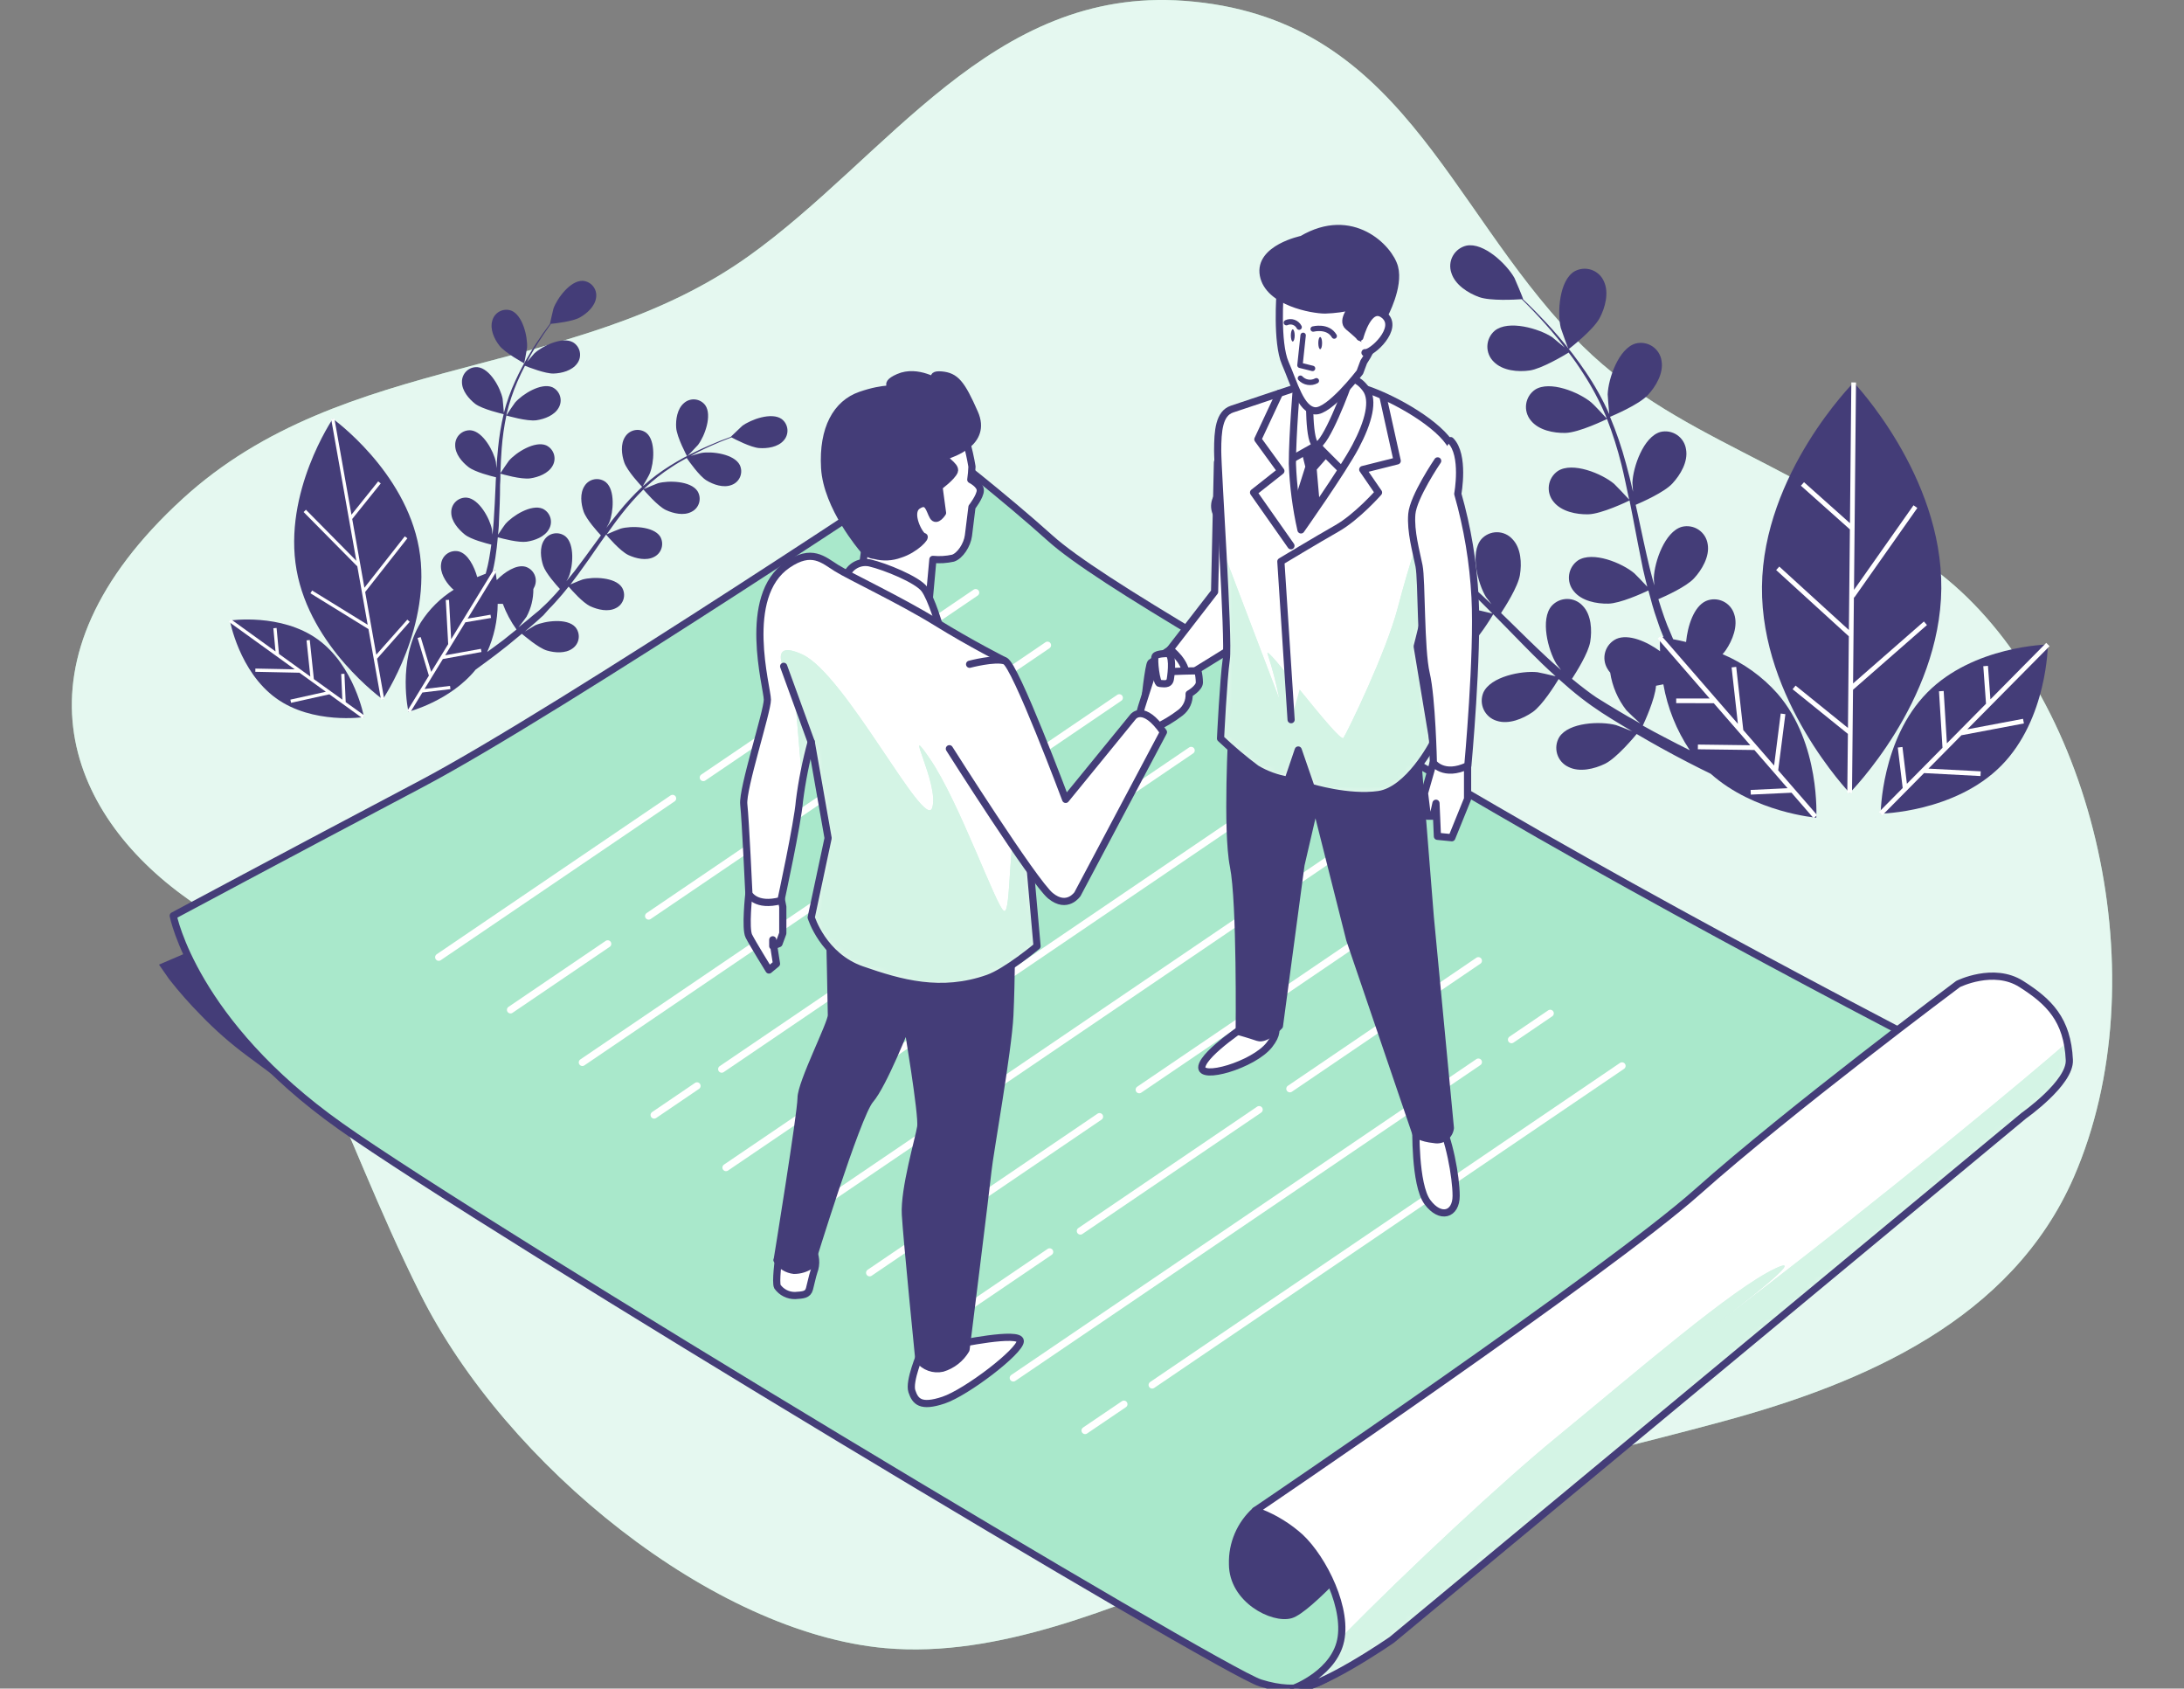 <svg width="304" height="235" viewBox="0 0 304 235" fill="none" xmlns="http://www.w3.org/2000/svg">
<rect x="0" y="0" width="304" height="235" fill="#808080" stroke="none"/>
<g clip-path="url(#clip0_711_2494)">
<path d="M196.643 17.55C189.03 8.358 179.906 1.222 164.83 0.115C137.972 -1.854 123.587 21.861 104.099 35.72C79.792 53.005 47.958 48.781 25.405 69.427C0.77 91.979 9.217 113.118 26.118 125.093C43.018 137.068 46.525 156.102 58.493 180.046C70.462 203.989 99.316 227.255 123.245 229.367C138.998 230.759 155.229 223.622 169.578 217.949C192.68 208.849 216.067 204.239 239.861 197.795C259.477 192.478 280.028 183.643 288.667 163.81C300.628 136.326 291.482 97.567 271.068 80.66C250.653 63.753 233.061 61.634 218.983 46.832C210.158 37.633 204.135 26.593 196.643 17.55Z" fill="#A9E8CB"/>
<path opacity="0.7" d="M196.643 17.55C189.03 8.358 179.906 1.222 164.83 0.115C137.972 -1.854 123.587 21.861 104.099 35.72C79.792 53.005 47.958 48.781 25.405 69.427C0.77 91.979 9.217 113.118 26.118 125.093C43.018 137.068 46.525 156.102 58.493 180.046C70.462 203.989 99.316 227.255 123.245 229.367C138.998 230.759 155.229 223.622 169.578 217.949C192.68 208.849 216.067 204.239 239.861 197.795C259.477 192.478 280.028 183.643 288.667 163.81C300.628 136.326 291.482 97.567 271.068 80.66C250.653 63.753 233.061 61.634 218.983 46.832C210.158 37.633 204.135 26.593 196.643 17.55Z" fill="white"/>
<path d="M43.36 153.583L34.378 146.924C32.087 145.227 29.941 143.341 27.963 141.286C26.401 139.706 24.93 138.038 23.558 136.291L22.132 134.242L35.276 128.604C35.276 128.604 35.854 145.59 43.36 153.583Z" fill="#443D78"/>
<path d="M24.114 127.441C24.114 127.441 26.965 142.243 47.344 156.701C67.724 171.16 169.805 232.45 175.436 234.213C181.067 235.976 183.876 234.213 186.342 232.45C188.808 230.688 282.408 152.812 282.408 152.812C282.408 152.812 240.181 131.316 208.161 112.647C176.142 93.977 152.911 80.938 146.225 74.936C139.539 68.934 131.798 62.961 131.798 62.961C131.798 62.961 77.959 98.894 58.599 109.114C39.24 119.334 24.114 127.441 24.114 127.441Z" fill="#A9E8CB" stroke="#443D78" stroke-linecap="round" stroke-linejoin="round"/>
<path d="M97.897 108.208L135.804 82.473" stroke="white" stroke-linecap="round" stroke-linejoin="round"/>
<path d="M61.066 133.215L93.62 111.112" stroke="white" stroke-linecap="round" stroke-linejoin="round"/>
<path d="M90.284 127.484L145.805 89.795" stroke="white" stroke-linecap="round" stroke-linejoin="round"/>
<path d="M71.06 140.537L84.589 131.352" stroke="white" stroke-linecap="round" stroke-linejoin="round"/>
<path d="M81.061 147.852L155.799 97.11" stroke="white" stroke-linecap="round" stroke-linejoin="round"/>
<path d="M100.456 148.787L165.799 104.432" stroke="white" stroke-linecap="round" stroke-linejoin="round"/>
<path d="M91.054 155.174L97.02 151.121" stroke="white" stroke-linecap="round" stroke-linejoin="round"/>
<path d="M101.055 162.489L175.793 111.747" stroke="white" stroke-linecap="round" stroke-linejoin="round"/>
<path d="M111.049 169.812L185.787 119.07" stroke="white" stroke-linecap="round" stroke-linejoin="round"/>
<path d="M158.571 151.649L195.787 126.385" stroke="white" stroke-linecap="round" stroke-linejoin="round"/>
<path d="M121.049 177.127L153.047 155.403" stroke="white" stroke-linecap="round" stroke-linejoin="round"/>
<path d="M179.542 151.52L205.781 133.7" stroke="white" stroke-linecap="round" stroke-linejoin="round"/>
<path d="M150.381 171.317L175.265 154.425" stroke="white" stroke-linecap="round" stroke-linejoin="round"/>
<path d="M131.042 184.442L146.104 174.222" stroke="white" stroke-linecap="round" stroke-linejoin="round"/>
<path d="M210.393 144.683L215.781 141.022" stroke="white" stroke-linecap="round" stroke-linejoin="round"/>
<path d="M141.043 191.764L205.781 147.809" stroke="white" stroke-linecap="round" stroke-linejoin="round"/>
<path d="M160.375 192.742L225.775 148.337" stroke="white" stroke-linecap="round" stroke-linejoin="round"/>
<path d="M151.037 199.079L156.44 195.418" stroke="white" stroke-linecap="round" stroke-linejoin="round"/>
<path d="M174.731 210.241C173.696 211.175 172.876 212.323 172.329 213.606C171.781 214.889 171.518 216.276 171.559 217.67C171.559 222.609 177.19 225.428 179.656 224.721C182.123 224.015 189.864 215.208 189.864 215.208C189.864 215.208 187.725 208.514 183.527 208.164C179.328 207.814 174.731 210.241 174.731 210.241Z" fill="#443D78" stroke="#443D78" stroke-linecap="round" stroke-linejoin="round"/>
<path d="M180.041 234.977C180.041 234.977 185.993 232.786 186.692 227.84C187.39 222.894 183.527 215.865 180.362 213.395C178.685 212.017 176.779 210.945 174.731 210.227C174.731 210.227 223.644 177.105 236.311 165.829C248.977 154.553 272.557 136.94 272.557 136.94C272.557 136.94 277.482 134.478 281.353 136.94C285.224 139.402 287.768 141.886 288.039 147.509C288.203 150.699 281.709 155.26 281.709 155.26L193.734 228.211C193.734 228.211 183.249 235.462 180.041 234.977Z" fill="white"/>
<mask id="mask0_711_2494" style="mask-type:luminance" maskUnits="userSpaceOnUse" x="174" y="135" width="115" height="100">
<path d="M180.041 234.977C180.041 234.977 185.993 232.786 186.692 227.84C187.39 222.894 183.527 215.865 180.362 213.395C178.685 212.017 176.779 210.945 174.731 210.227C174.731 210.227 223.644 177.105 236.311 165.829C248.977 154.553 272.557 136.94 272.557 136.94C272.557 136.94 277.482 134.478 281.353 136.94C285.224 139.402 287.768 141.886 288.039 147.509C288.203 150.699 281.709 155.26 281.709 155.26L193.734 228.211C193.734 228.211 183.249 235.462 180.041 234.977Z" fill="white"/>
</mask>
<g mask="url(#mask0_711_2494)">
<path d="M288.039 147.524C288.002 146.698 287.9 145.878 287.732 145.069C284.938 147.495 279.892 151.77 270.682 159.271C251.679 174.772 236.546 186.048 236.546 186.048C236.546 186.048 253.083 173.715 247.102 176.534C241.122 179.353 228.099 190.629 216.508 200.143C209.152 206.166 196.158 218.263 186.713 227.854C186 232.786 180.062 234.991 180.062 234.991C183.27 235.476 193.756 228.225 193.756 228.225L281.731 155.288C281.731 155.288 288.203 150.714 288.039 147.524Z" fill="#A9E8CB"/>
<path opacity="0.5" d="M288.039 147.524C288.002 146.698 287.9 145.878 287.732 145.069C284.938 147.495 279.892 151.77 270.682 159.271C251.679 174.772 236.546 186.048 236.546 186.048C236.546 186.048 253.083 173.715 247.102 176.534C241.122 179.353 228.099 190.629 216.508 200.143C209.152 206.166 196.158 218.263 186.713 227.854C186 232.786 180.062 234.991 180.062 234.991C183.27 235.476 193.756 228.225 193.756 228.225L281.731 155.288C281.731 155.288 288.203 150.714 288.039 147.524Z" fill="white"/>
</g>
<path d="M180.041 234.977C180.041 234.977 185.993 232.786 186.692 227.84C187.39 222.894 183.527 215.865 180.362 213.395C178.685 212.017 176.779 210.945 174.731 210.227C174.731 210.227 223.644 177.105 236.311 165.829C248.977 154.553 272.557 136.94 272.557 136.94C272.557 136.94 277.482 134.478 281.353 136.94C285.224 139.402 287.768 141.886 288.039 147.509C288.203 150.699 281.709 155.26 281.709 155.26L193.734 228.211C193.734 228.211 183.249 235.462 180.041 234.977Z" stroke="#443D78" stroke-linecap="round" stroke-linejoin="round"/>
<path d="M218.341 48.595C218.341 48.595 221.769 45.962 222.667 44.249C223.43 42.821 223.993 40.73 223.252 39.153C223.089 38.777 222.849 38.44 222.548 38.163C222.246 37.887 221.89 37.676 221.502 37.547C221.114 37.417 220.703 37.37 220.296 37.409C219.889 37.449 219.495 37.574 219.139 37.776C217.036 39.046 216.751 43.485 217.25 45.626C217.293 45.804 218.305 48.623 218.341 48.595Z" fill="#443D78"/>
<path d="M186.642 70.512C186.785 70.64 189.18 72.431 189.194 72.389C189.208 72.346 190.619 68.292 190.406 66.379C190.242 64.738 189.572 62.704 188.089 61.805C187.747 61.58 187.362 61.429 186.958 61.363C186.554 61.297 186.14 61.318 185.745 61.423C185.349 61.528 184.98 61.715 184.662 61.973C184.343 62.231 184.083 62.553 183.898 62.918C182.843 65.145 185.045 68.999 186.642 70.512Z" fill="#443D78"/>
<path d="M258.023 53.227C258.023 53.227 245.413 65.887 245.256 81.666C245.1 97.445 257.46 110.349 257.46 110.349C257.46 110.349 270.069 97.681 270.219 81.909C270.369 66.137 258.023 53.227 258.023 53.227Z" fill="#443D78"/>
<path d="M239.768 91.037C239.935 90.862 240.088 90.673 240.224 90.473C241.151 89.117 241.949 87.126 241.393 85.477C241.275 85.085 241.075 84.723 240.807 84.413C240.539 84.104 240.21 83.854 239.839 83.68C239.469 83.507 239.066 83.413 238.657 83.405C238.248 83.398 237.842 83.476 237.466 83.636C235.769 84.407 234.907 87.105 234.693 89.345C234.023 89.181 233.417 89.053 232.896 88.96L232.248 87.433C232.005 86.905 231.849 86.377 231.635 85.841C231.35 85.049 231.093 84.214 230.836 83.386C231.827 82.965 234.707 81.659 235.79 80.496C236.874 79.333 238 77.449 237.701 75.736C237.643 75.331 237.501 74.942 237.284 74.595C237.066 74.248 236.779 73.951 236.439 73.723C236.1 73.495 235.716 73.341 235.313 73.271C234.911 73.201 234.498 73.216 234.101 73.316C231.735 73.987 230.288 78.184 230.209 80.389C230.209 80.46 230.209 80.924 230.273 81.474C230.052 80.66 229.824 79.847 229.618 79.011C229.047 76.642 228.534 74.209 228.014 71.768C227.907 71.261 227.793 70.761 227.679 70.255C228.513 69.898 231.649 68.52 232.782 67.293C233.916 66.066 234.992 64.253 234.686 62.533C234.628 62.131 234.488 61.745 234.273 61.401C234.058 61.057 233.774 60.761 233.438 60.533C233.103 60.306 232.723 60.151 232.324 60.078C231.925 60.006 231.516 60.018 231.122 60.114C228.755 60.784 227.308 64.988 227.222 67.186C227.222 67.264 227.258 67.821 227.308 68.442C227.009 67.122 226.688 65.816 226.331 64.524C225.736 62.305 224.993 60.128 224.107 58.008C224.4 57.887 228.106 56.338 229.368 54.982C230.487 53.776 231.578 51.935 231.278 50.222C231.221 49.817 231.079 49.428 230.861 49.081C230.644 48.735 230.356 48.438 230.017 48.209C229.677 47.981 229.294 47.827 228.891 47.757C228.488 47.687 228.075 47.703 227.679 47.803C225.312 48.474 223.865 52.67 223.78 54.875C223.78 55.025 223.929 57.016 224.008 57.73C224.01 57.704 224.01 57.678 224.008 57.651C223.085 55.594 221.983 53.621 220.715 51.757C219.584 50.086 218.359 48.482 217.044 46.953C215.839 45.526 214.648 44.291 213.586 43.207C213.009 42.621 212.467 42.1 211.961 41.622H212.011C212.054 41.622 210.899 38.861 210.806 38.689C209.73 36.769 206.53 33.694 204.113 34.186C203.715 34.278 203.341 34.454 203.016 34.7C202.69 34.947 202.42 35.26 202.223 35.618C202.026 35.976 201.906 36.372 201.872 36.779C201.838 37.187 201.89 37.597 202.025 37.983C202.538 39.645 204.348 40.787 205.888 41.344C207.428 41.901 210.949 41.701 211.812 41.637C212.332 42.151 212.881 42.7 213.472 43.321C214.513 44.427 215.668 45.683 216.837 47.132C217.15 47.517 217.471 47.946 217.785 48.359C217.108 47.781 216.167 47.003 216.067 46.932C214.228 45.726 209.972 44.477 208.055 46.026C207.744 46.291 207.492 46.62 207.316 46.989C207.14 47.358 207.043 47.761 207.032 48.17C207.022 48.579 207.097 48.986 207.254 49.364C207.41 49.742 207.644 50.083 207.941 50.365C209.167 51.599 211.298 51.792 212.931 51.557C214.563 51.321 217.685 49.48 218.348 49.066C219.061 49.987 219.724 50.943 220.387 51.985C221.602 53.853 222.649 55.826 223.516 57.88C223.566 57.994 223.601 58.122 223.644 58.244C223.359 57.901 221.655 56.103 221.506 56.017C219.809 54.59 215.711 52.906 213.665 54.233C213.331 54.464 213.048 54.762 212.835 55.108C212.623 55.455 212.484 55.842 212.429 56.245C212.374 56.648 212.404 57.058 212.516 57.449C212.628 57.839 212.82 58.203 213.08 58.515C214.164 59.878 216.259 60.285 217.899 60.249C219.795 60.206 223.544 58.379 223.687 58.308C224.49 60.381 225.161 62.502 225.697 64.66C226.096 66.251 226.41 67.885 226.766 69.527C226.388 69.091 224.806 67.443 224.678 67.336C222.981 65.909 218.883 64.224 216.837 65.552C216.502 65.782 216.218 66.08 216.005 66.426C215.792 66.773 215.653 67.16 215.598 67.563C215.543 67.966 215.573 68.377 215.685 68.768C215.798 69.159 215.991 69.522 216.252 69.834C217.336 71.197 219.431 71.611 221.071 71.575C222.917 71.532 226.524 69.798 226.823 69.648C226.973 70.397 227.123 71.14 227.265 71.889C227.736 74.33 228.192 76.778 228.691 79.183C228.876 80.018 229.083 80.831 229.29 81.652C228.698 81.01 227.593 79.868 227.486 79.782C225.797 78.355 221.698 76.663 219.645 77.991C219.311 78.222 219.028 78.52 218.816 78.867C218.603 79.213 218.465 79.6 218.41 80.003C218.355 80.406 218.384 80.816 218.496 81.207C218.608 81.597 218.801 81.961 219.061 82.273C220.137 83.636 222.24 84.043 223.879 84.007C225.519 83.972 228.591 82.58 229.446 82.173C229.803 83.529 230.159 84.864 230.623 86.162C230.822 86.719 230.993 87.304 231.214 87.825C231.328 88.104 231.435 88.382 231.549 88.653L231.072 88.603C231.072 88.603 231.029 89.374 231.072 90.63C229.282 89.31 226.688 88.161 224.984 88.917C224.615 89.093 224.287 89.345 224.021 89.656C223.756 89.967 223.558 90.33 223.442 90.723C223.326 91.115 223.293 91.527 223.346 91.933C223.4 92.339 223.538 92.729 223.751 93.078C223.858 93.267 223.985 93.444 224.129 93.606C224.417 95.52 225.196 97.328 226.388 98.852C226.481 98.966 227.693 100.115 228.327 100.693C227.714 100.343 227.101 99.979 226.467 99.636C225.547 99.108 224.599 98.523 223.673 97.966L222.211 97.06C221.727 96.753 221.292 96.404 220.829 96.068C220.151 95.569 219.481 95.019 218.811 94.47C219.396 93.563 221.085 90.901 221.349 89.317C221.613 87.733 221.513 85.556 220.315 84.321C220.042 84.017 219.708 83.774 219.334 83.607C218.961 83.441 218.557 83.355 218.148 83.355C217.74 83.355 217.336 83.441 216.962 83.607C216.589 83.774 216.255 84.017 215.981 84.321C214.371 86.184 215.482 90.487 216.63 92.371C216.666 92.428 216.944 92.8 217.286 93.242C216.651 92.685 216.01 92.129 215.383 91.543C213.594 89.881 211.819 88.139 210.051 86.391L208.939 85.313C209.438 84.557 211.291 81.674 211.562 80.032C211.833 78.391 211.726 76.271 210.528 75.036C210.256 74.731 209.922 74.487 209.548 74.32C209.175 74.153 208.771 74.067 208.362 74.067C207.953 74.067 207.548 74.153 207.175 74.32C206.801 74.487 206.467 74.731 206.195 75.036C204.591 76.906 205.696 81.21 206.843 83.087C206.886 83.151 207.221 83.593 207.606 84.086C206.629 83.158 205.639 82.237 204.634 81.359C202.912 79.836 201.09 78.429 199.181 77.149C199.366 76.885 201.604 73.581 201.911 71.725C202.174 70.105 202.067 67.964 200.877 66.729C200.606 66.423 200.274 66.177 199.902 66.007C199.53 65.838 199.127 65.749 198.718 65.745C198.309 65.742 197.905 65.825 197.53 65.988C197.155 66.151 196.819 66.392 196.543 66.694C194.932 68.563 196.044 72.867 197.185 74.744C197.27 74.879 198.51 76.471 198.967 77.028L198.903 76.978C196.997 75.771 194.988 74.734 192.901 73.88C191.04 73.11 189.136 72.45 187.198 71.903C185.402 71.375 183.734 71.004 182.251 70.683C181.446 70.519 180.704 70.383 180.013 70.262H180.056C180.091 70.262 177.604 68.57 177.44 68.485C175.487 67.479 171.117 66.686 169.371 68.421C169.09 68.719 168.875 69.072 168.739 69.459C168.603 69.845 168.55 70.256 168.583 70.664C168.616 71.073 168.734 71.47 168.93 71.829C169.126 72.189 169.395 72.504 169.72 72.753C171.067 73.852 173.206 73.802 174.802 73.416C176.399 73.031 179.215 70.918 179.899 70.39C180.612 70.526 181.375 70.683 182.216 70.876C183.684 71.225 185.345 71.632 187.12 72.196C187.59 72.346 188.096 72.524 188.588 72.688C187.704 72.581 186.485 72.453 186.364 72.453C184.169 72.453 179.949 73.773 179.179 76.121C179.067 76.515 179.039 76.928 179.096 77.333C179.154 77.739 179.296 78.128 179.513 78.475C179.73 78.822 180.017 79.12 180.356 79.348C180.695 79.577 181.079 79.732 181.481 79.804C183.178 80.16 185.045 79.09 186.293 78.048C187.54 77.006 189.144 73.688 189.436 72.981C190.52 73.366 191.618 73.78 192.744 74.287C194.787 75.173 196.748 76.238 198.603 77.47C198.71 77.549 198.81 77.634 198.917 77.706C198.489 77.577 196.066 77.042 195.916 76.992C193.735 76.763 189.372 77.598 188.374 79.847C188.219 80.225 188.145 80.632 188.157 81.042C188.169 81.451 188.267 81.853 188.445 82.222C188.622 82.591 188.875 82.918 189.187 83.183C189.499 83.447 189.864 83.643 190.256 83.757C191.91 84.3 193.884 83.479 195.246 82.544C196.8 81.466 198.924 77.87 199.002 77.734C200.817 79.013 202.545 80.411 204.177 81.916C205.396 83.022 206.579 84.2 207.741 85.385C207.178 85.228 204.954 84.735 204.79 84.714C202.602 84.478 198.247 85.313 197.242 87.568C197.086 87.947 197.012 88.354 197.025 88.763C197.037 89.173 197.135 89.575 197.312 89.944C197.49 90.312 197.743 90.64 198.055 90.904C198.367 91.169 198.731 91.365 199.123 91.479C200.777 92.022 202.752 91.201 204.113 90.266C205.624 89.21 207.677 85.777 207.848 85.484C208.383 86.027 208.917 86.562 209.445 87.105C211.184 88.882 212.916 90.673 214.684 92.393C215.29 92.985 215.917 93.549 216.537 94.113C215.689 93.906 214.142 93.563 214.007 93.549C211.819 93.313 207.463 94.148 206.465 96.404C206.31 96.782 206.236 97.189 206.247 97.597C206.259 98.006 206.357 98.408 206.533 98.777C206.71 99.146 206.962 99.473 207.274 99.738C207.585 100.003 207.948 100.199 208.34 100.315C209.994 100.857 211.975 100.036 213.33 99.101C214.684 98.166 216.466 95.305 216.958 94.498C217.999 95.433 219.054 96.339 220.137 97.174C220.608 97.531 221.071 97.888 221.563 98.231L222.988 99.201C223.965 99.822 224.877 100.407 225.84 100.971C226.303 101.257 226.752 101.513 227.208 101.785C226.374 101.449 225.07 100.935 224.934 100.907C222.796 100.343 218.369 100.507 217.044 102.577C216.832 102.928 216.697 103.319 216.647 103.726C216.597 104.133 216.633 104.545 216.753 104.937C216.872 105.329 217.073 105.691 217.342 106C217.611 106.309 217.941 106.558 218.312 106.73C219.859 107.515 221.941 107.009 223.416 106.288C225.041 105.489 227.515 102.513 227.814 102.149C228.933 102.805 230.031 103.44 231.065 104.011C233.837 105.546 236.254 106.773 238.128 107.687C244.187 113.089 252.819 113.796 252.819 113.796C252.819 113.796 253.418 103.44 247.423 96.539C245.314 94.156 242.698 92.276 239.768 91.037ZM228.669 100.978C228.869 100.557 230.38 97.289 230.509 95.433C230.851 95.376 231.221 95.305 231.528 95.233C232.105 98.516 233.36 101.642 235.213 104.411C234.101 103.859 232.913 103.25 231.649 102.584C230.68 102.092 229.689 101.549 228.669 100.978Z" fill="#443D78"/>
<path d="M285.053 89.695C285.053 89.695 274.703 89.866 268.273 96.368C261.843 102.869 261.779 113.232 261.779 113.232C261.779 113.232 272.129 113.061 278.559 106.559C284.988 100.058 285.053 89.695 285.053 89.695Z" fill="#443D78"/>
<path d="M257.93 95.99L268.223 86.983L267.796 86.491L257.937 95.112L258.051 83.122L258.108 83.158L266.883 70.69L266.349 70.319L258.066 82.087L258.344 53.227L257.695 53.219L257.503 72.81L251.109 67.108L250.674 67.593L257.495 73.673L257.353 87.675L247.666 78.847L247.231 79.333L257.346 88.553L257.225 101.306L249.933 95.412L249.519 95.918L257.217 102.134L257.132 110.349H257.788L257.93 95.983V95.99Z" fill="white"/>
<path d="M248.514 99.387L247.865 99.301L246.946 106.538L242.647 101.592H242.655L241.671 92.807L241.029 92.878L241.906 100.736L231.228 88.439L230.736 88.867L237.978 97.21L233.317 97.203V97.852L238.549 97.867L243.631 103.712L236.339 103.619L236.332 104.275L244.201 104.375L248.82 109.692L243.674 109.935L243.702 110.584L249.369 110.32L252.441 113.867L252.933 113.439L247.516 107.201L248.514 99.387Z" fill="white"/>
<path d="M273.042 102.32L281.716 100.678L281.595 100.036L273.833 101.499L285.288 89.924L284.824 89.467L277.055 97.324L276.713 92.664L276.064 92.714L276.442 97.938L270.996 103.448L270.547 96.161L269.898 96.204L270.383 104.068L265.429 109.078L264.809 103.954L264.16 104.033L264.844 109.664L261.544 113.004L262.007 113.46L267.817 107.587L275.672 108.001L275.707 107.344L268.43 106.966L273.034 102.306L273.042 102.32Z" fill="white"/>
<path d="M72.956 50.557C72.956 50.557 70.304 49.13 69.499 48.081C68.786 47.167 68.187 45.819 68.515 44.655C68.582 44.379 68.707 44.12 68.88 43.895C69.054 43.671 69.273 43.485 69.523 43.35C69.773 43.216 70.049 43.135 70.332 43.114C70.615 43.093 70.9 43.132 71.167 43.228C72.756 43.856 73.462 46.861 73.362 48.388C73.355 48.531 72.984 50.572 72.956 50.557Z" fill="#443D78"/>
<path d="M97.163 61.912C97.085 62.019 95.652 63.518 95.638 63.496C95.623 63.475 94.212 60.856 94.119 59.514C94.041 58.379 94.269 56.909 95.181 56.117C95.39 55.924 95.637 55.777 95.906 55.686C96.174 55.596 96.46 55.562 96.742 55.589C97.025 55.616 97.298 55.703 97.545 55.843C97.792 55.983 98.007 56.174 98.175 56.402C99.152 57.808 98.09 60.699 97.163 61.912Z" fill="#443D78"/>
<path d="M46.325 58.279C46.325 58.279 56.405 65.502 58.322 76.285C60.24 87.069 53.275 97.324 53.275 97.324C53.275 97.324 43.196 90.102 41.279 79.318C39.361 68.535 46.325 58.279 46.325 58.279Z" fill="#443D78"/>
<path d="M63.154 82.073C63.018 81.974 62.891 81.862 62.777 81.738C61.985 80.917 61.209 79.647 61.401 78.455C61.436 78.173 61.531 77.901 61.678 77.658C61.825 77.415 62.022 77.206 62.255 77.045C62.489 76.883 62.753 76.772 63.032 76.72C63.312 76.668 63.598 76.675 63.874 76.742C65.129 77.077 66.013 78.819 66.426 80.31C66.868 80.125 67.267 79.968 67.609 79.839L67.888 78.719C67.987 78.334 68.037 77.948 68.116 77.563C68.222 76.985 68.301 76.385 68.386 75.793C67.674 75.614 65.535 75.079 64.666 74.365C63.796 73.652 62.805 72.531 62.812 71.325C62.804 71.041 62.856 70.759 62.965 70.497C63.073 70.234 63.235 69.998 63.441 69.803C63.647 69.607 63.892 69.458 64.159 69.363C64.427 69.269 64.711 69.232 64.993 69.256C66.697 69.441 68.165 72.153 68.472 73.645C68.472 73.695 68.515 74.016 68.55 74.401C68.615 73.816 68.672 73.231 68.714 72.638C68.835 70.947 68.907 69.227 68.985 67.5C68.985 67.136 69.021 66.786 69.042 66.422C68.429 66.272 66.127 65.709 65.207 64.995C64.288 64.281 63.347 63.168 63.361 61.955C63.353 61.671 63.405 61.389 63.513 61.126C63.622 60.864 63.784 60.627 63.99 60.432C64.196 60.237 64.44 60.087 64.708 59.993C64.975 59.899 65.26 59.862 65.542 59.885C67.239 60.071 68.714 62.783 69.021 64.281C69.021 64.331 69.071 64.717 69.106 65.152C69.163 64.21 69.228 63.275 69.327 62.354C69.48 60.766 69.74 59.19 70.104 57.637C69.891 57.587 67.175 56.959 66.155 56.21C65.25 55.496 64.295 54.376 64.302 53.169C64.294 52.885 64.346 52.602 64.455 52.339C64.564 52.076 64.727 51.839 64.933 51.644C65.14 51.449 65.385 51.299 65.654 51.205C65.922 51.111 66.207 51.076 66.49 51.1C68.187 51.285 69.655 53.955 69.962 55.489C69.962 55.596 70.112 56.995 70.14 57.494C70.14 57.494 70.14 57.494 70.14 57.437C70.533 55.92 71.063 54.441 71.722 53.02C72.303 51.745 72.957 50.506 73.683 49.309C74.338 48.195 75.016 47.21 75.614 46.347C75.942 45.883 76.256 45.462 76.548 45.077C76.548 45.077 76.99 43.057 77.04 42.935C77.553 41.508 79.392 39.025 81.103 39.082C81.386 39.1 81.662 39.177 81.914 39.309C82.165 39.441 82.386 39.624 82.562 39.846C82.738 40.069 82.865 40.327 82.936 40.602C83.006 40.877 83.018 41.164 82.971 41.444C82.807 42.636 81.702 43.628 80.704 44.184C79.706 44.741 77.282 45.012 76.684 45.069C76.391 45.476 76.078 45.919 75.743 46.411C75.158 47.289 74.51 48.281 73.875 49.408C73.704 49.708 73.54 50.036 73.369 50.35C73.768 49.88 74.317 49.237 74.381 49.18C75.5 48.145 78.273 46.796 79.763 47.639C80.006 47.784 80.216 47.98 80.379 48.213C80.542 48.445 80.654 48.709 80.707 48.988C80.761 49.267 80.756 49.554 80.691 49.831C80.627 50.107 80.505 50.367 80.333 50.593C79.62 51.578 78.195 51.949 77.061 51.985C75.928 52.02 73.569 51.107 73.07 50.9C72.699 51.614 72.357 52.327 72.007 53.134C71.391 54.553 70.899 56.024 70.539 57.53L70.496 57.794C70.653 57.523 71.615 56.117 71.694 56.024C72.692 54.875 75.301 53.227 76.869 53.883C77.124 54.002 77.352 54.172 77.537 54.384C77.723 54.596 77.862 54.844 77.947 55.112C78.031 55.381 78.059 55.664 78.028 55.944C77.997 56.224 77.908 56.494 77.767 56.738C77.183 57.801 75.793 58.322 74.666 58.486C73.362 58.672 70.589 57.851 70.482 57.823C70.168 59.332 69.952 60.86 69.834 62.397C69.741 63.539 69.691 64.695 69.655 65.851C69.869 65.509 70.767 64.203 70.838 64.117C71.837 62.961 74.445 61.32 76.021 61.976C76.276 62.095 76.504 62.265 76.689 62.477C76.874 62.689 77.013 62.937 77.097 63.206C77.181 63.475 77.208 63.758 77.176 64.038C77.144 64.318 77.054 64.588 76.912 64.831C76.327 65.887 74.937 66.408 73.811 66.572C72.542 66.758 69.876 65.98 69.655 65.916C69.655 66.444 69.655 66.972 69.605 67.5C69.605 69.227 69.534 70.954 69.448 72.66C69.448 73.252 69.37 73.83 69.32 74.415C69.655 73.909 70.275 72.988 70.34 72.931C71.338 71.775 73.946 70.133 75.522 70.79C75.777 70.909 76.004 71.079 76.19 71.291C76.375 71.503 76.514 71.751 76.599 72.02C76.682 72.289 76.709 72.572 76.677 72.852C76.645 73.132 76.555 73.402 76.413 73.645C75.828 74.701 74.438 75.222 73.312 75.386C72.186 75.55 69.926 74.951 69.292 74.772C69.206 75.736 69.099 76.699 68.95 77.627C68.871 78.027 68.821 78.441 68.729 78.826C68.686 79.033 68.643 79.233 68.593 79.433L68.914 79.347C68.914 79.347 69.035 79.868 69.142 80.731C70.211 79.625 71.858 78.54 73.112 78.862C73.386 78.94 73.639 79.075 73.857 79.258C74.075 79.441 74.251 79.667 74.376 79.923C74.5 80.179 74.57 80.458 74.579 80.742C74.588 81.027 74.538 81.31 74.431 81.573C74.377 81.711 74.313 81.845 74.239 81.973C74.254 83.317 73.928 84.644 73.291 85.827C73.241 85.913 72.542 86.84 72.171 87.304C72.556 86.997 72.934 86.698 73.326 86.369C73.889 85.906 74.474 85.392 75.044 84.942L75.907 84.136C76.206 83.871 76.463 83.579 76.741 83.293C77.147 82.872 77.546 82.423 77.938 81.966C77.432 81.416 75.971 79.782 75.614 78.733C75.258 77.684 75.073 76.178 75.743 75.165C75.893 74.924 76.093 74.717 76.328 74.558C76.564 74.399 76.83 74.292 77.109 74.243C77.389 74.194 77.676 74.204 77.951 74.273C78.227 74.342 78.484 74.468 78.708 74.644C80.019 75.736 79.756 78.812 79.186 80.225C79.186 80.275 79.014 80.56 78.836 80.895C79.207 80.446 79.549 79.989 79.948 79.518C80.975 78.176 81.987 76.778 83.006 75.379C83.213 75.086 83.434 74.801 83.641 74.508C83.213 74.051 81.616 72.289 81.238 71.197C80.861 70.105 80.697 68.642 81.367 67.628C81.516 67.386 81.716 67.179 81.951 67.019C82.186 66.86 82.453 66.752 82.733 66.703C83.013 66.654 83.3 66.664 83.576 66.734C83.851 66.804 84.109 66.931 84.332 67.107C85.651 68.199 85.38 71.268 84.817 72.688C84.817 72.738 84.61 73.081 84.403 73.466C84.966 72.71 85.537 71.968 86.128 71.254C87.13 70.013 88.216 68.842 89.379 67.75C89.222 67.586 87.312 65.559 86.891 64.346C86.52 63.268 86.349 61.791 87.019 60.777C87.171 60.537 87.37 60.331 87.606 60.173C87.841 60.015 88.107 59.908 88.387 59.859C88.666 59.81 88.952 59.82 89.228 59.888C89.503 59.957 89.761 60.082 89.985 60.256C91.296 61.355 91.032 64.424 90.462 65.844C90.462 65.944 89.749 67.179 89.507 67.607H89.55C90.713 66.56 91.968 65.618 93.299 64.795C94.485 64.054 95.713 63.382 96.977 62.783C98.146 62.219 99.244 61.769 100.228 61.355C100.755 61.148 101.247 60.97 101.703 60.806C101.703 60.806 103.186 59.378 103.293 59.286C104.512 58.372 107.413 57.323 108.803 58.315C109.03 58.486 109.219 58.703 109.357 58.951C109.495 59.2 109.579 59.475 109.604 59.758C109.629 60.042 109.594 60.327 109.501 60.596C109.409 60.865 109.261 61.112 109.067 61.32C108.268 62.226 106.8 62.44 105.659 62.354C104.519 62.269 102.352 61.155 101.824 60.87C101.354 61.048 100.848 61.241 100.292 61.469C99.329 61.876 98.239 62.347 97.091 62.94L96.143 63.446C96.735 63.268 97.569 63.039 97.633 63.032C99.137 62.783 102.195 63.189 102.972 64.71C103.095 64.966 103.163 65.245 103.172 65.529C103.18 65.813 103.128 66.095 103.02 66.358C102.912 66.621 102.749 66.858 102.543 67.053C102.337 67.249 102.092 67.399 101.824 67.493C100.698 67.935 99.294 67.443 98.325 66.85C97.355 66.258 95.894 64.189 95.587 63.739C94.874 64.131 94.162 64.538 93.449 65.016C92.151 65.856 90.932 66.811 89.806 67.871L89.614 68.064C89.892 67.928 91.474 67.286 91.588 67.25C93.057 66.843 96.136 66.915 97.084 68.342C97.234 68.583 97.332 68.853 97.371 69.135C97.409 69.416 97.388 69.703 97.309 69.976C97.23 70.248 97.094 70.501 96.91 70.718C96.726 70.934 96.499 71.11 96.243 71.232C95.174 71.796 93.727 71.461 92.679 70.975C91.496 70.412 89.628 68.192 89.557 68.121C88.465 69.205 87.443 70.359 86.499 71.575C85.786 72.474 85.116 73.416 84.446 74.365C84.81 74.194 86.278 73.595 86.392 73.566C87.86 73.152 90.94 73.224 91.881 74.651C92.025 74.891 92.117 75.158 92.153 75.436C92.188 75.713 92.166 75.995 92.087 76.263C92.008 76.532 91.874 76.781 91.694 76.995C91.513 77.209 91.29 77.382 91.04 77.506C89.97 78.069 88.523 77.734 87.475 77.249C86.314 76.706 84.517 74.587 84.368 74.394C84.061 74.822 83.755 75.25 83.455 75.686C82.472 77.113 81.488 78.54 80.483 79.903C80.126 80.382 79.77 80.838 79.406 81.331C79.963 81.088 80.982 80.674 81.075 80.653C82.543 80.239 85.622 80.31 86.563 81.738C86.713 81.978 86.811 82.248 86.851 82.529C86.89 82.81 86.87 83.097 86.791 83.369C86.712 83.642 86.577 83.895 86.394 84.112C86.211 84.329 85.984 84.505 85.729 84.628C84.66 85.192 83.213 84.856 82.165 84.371C81.117 83.886 79.585 82.137 79.15 81.638C78.544 82.394 77.931 83.136 77.282 83.836C76.997 84.136 76.726 84.457 76.441 84.721L75.621 85.641C75.023 86.184 74.467 86.691 73.897 87.176L73.055 87.889C73.583 87.561 74.431 87.062 74.481 87.026C75.907 86.391 78.929 85.998 80.076 87.261C80.261 87.478 80.399 87.73 80.48 88.003C80.561 88.275 80.584 88.562 80.546 88.844C80.51 89.126 80.414 89.397 80.265 89.64C80.117 89.882 79.919 90.091 79.684 90.252C78.708 90.965 77.232 90.858 76.12 90.53C74.916 90.173 72.884 88.389 72.635 88.204C71.922 88.789 71.266 89.345 70.625 89.859C68.907 91.222 67.388 92.343 66.212 93.185C62.648 97.574 56.853 99.051 56.853 99.051C56.853 99.051 55.257 92.036 58.571 86.619C59.743 84.782 61.309 83.23 63.154 82.073ZM71.894 87.604C71.101 86.506 70.461 85.306 69.99 84.036C69.755 84.036 69.513 84.036 69.278 84.036C69.262 86.348 68.762 88.631 67.809 90.737C68.522 90.237 69.235 89.681 70.054 89.081C70.639 88.596 71.259 88.111 71.894 87.604Z" fill="#443D78"/>
<path d="M31.998 86.355C31.998 86.355 39.126 85.285 44.251 88.996C49.376 92.707 50.666 99.793 50.666 99.793C50.666 99.793 43.538 100.871 38.413 97.16C33.288 93.449 31.998 86.355 31.998 86.355Z" fill="#443D78"/>
<path d="M51.286 87.547L43.21 82.566L43.446 82.18L51.179 86.948L49.725 78.755L49.697 78.783L42.262 71.261L42.583 70.94L49.604 78.048L46.097 58.322L46.546 58.244L48.92 71.632L52.641 66.993L52.997 67.279L49.027 72.225L50.723 81.795L56.347 74.637L56.704 74.915L50.83 82.387L52.377 91.108L56.697 86.234L57.032 86.534L52.484 91.672L53.475 97.281L53.033 97.367L51.286 87.547Z" fill="white"/>
<path d="M58.123 88.789L58.557 88.66L60.019 93.506L62.392 89.631H62.385L62.05 83.501L62.499 83.479L62.799 88.96L68.701 79.311L69.086 79.547L65.087 86.091L68.273 85.549L68.351 85.998L64.773 86.605L61.965 91.194L66.94 90.295L67.019 90.737L61.644 91.715L59.092 95.883L62.642 95.454L62.699 95.904L58.793 96.375L57.089 99.158L56.704 98.916L59.698 94.027L58.123 88.789Z" fill="white"/>
<path d="M41.671 93.62L35.54 93.492L35.547 93.042L41.029 93.149L31.862 86.541L32.126 86.17L38.349 90.659L38.05 87.433L38.499 87.39L38.834 91.008L43.196 94.156L42.669 89.117L43.118 89.067L43.688 94.512L47.651 97.367L47.494 93.791L47.943 93.77L48.121 97.71L50.759 99.608L50.495 99.979L45.848 96.625L40.516 97.809L40.416 97.367L45.356 96.268L41.671 93.613V93.62Z" fill="white"/>
<path d="M162.899 90.366C162.899 90.366 160.496 92.014 160.19 92.236C159.883 92.457 159.285 97.945 159.285 98.209C159.285 98.473 163.562 98.131 164.346 97.303C165.13 96.475 165.172 93.899 165.172 93.899C165.073 93.18 164.817 92.491 164.425 91.881C164.032 91.271 163.511 90.754 162.899 90.366Z" fill="white" stroke="#443D78" stroke-linecap="round" stroke-linejoin="round"/>
<path d="M169.464 64.338L169.064 82.359L162.87 90.366C162.87 90.366 165.265 92.164 165.066 94.163L171.866 89.959C171.866 89.959 171.866 71.946 171.467 67.343C171.067 62.74 169.891 62.74 169.464 64.338Z" fill="white" stroke="#443D78" stroke-linecap="round" stroke-linejoin="round"/>
<path d="M158.899 98.366C158.899 98.366 160.097 94.569 160.325 93.963C160.553 93.356 166.74 93.363 166.74 93.363C166.868 93.889 166.937 94.428 166.947 94.969C166.947 95.768 165.521 96.568 165.521 96.568C165.546 97.066 165.45 97.564 165.242 98.017C165.033 98.471 164.718 98.867 164.324 99.173C163.203 100.035 161.986 100.764 160.696 101.342L158.293 100.543L158.899 98.366Z" fill="white" stroke="#443D78" stroke-linecap="round" stroke-linejoin="round"/>
<path d="M162.378 90.951C162.378 90.951 161.024 90.951 160.795 91.329C160.567 91.708 160.945 95.112 161.401 95.112C161.858 95.112 162.756 95.412 162.905 94.505C163.055 93.599 163.362 90.801 162.378 90.951Z" fill="white" stroke="#443D78" stroke-linecap="round" stroke-linejoin="round"/>
<path d="M128.163 188.274C128.163 188.274 126.46 192.214 126.93 193.62C127.401 195.025 128.121 195.925 131.328 194.854C134.536 193.784 142.02 188.046 142.02 186.633C142.02 185.22 133.103 187.104 133.103 187.104C133.103 187.104 132.619 188.51 128.163 188.274Z" fill="white" stroke="#443D78" stroke-linecap="round" stroke-linejoin="round"/>
<path d="M108.369 175.064C108.369 175.064 107.913 178.525 108.219 179.061C108.499 179.451 108.868 179.767 109.297 179.982C109.725 180.197 110.199 180.304 110.678 180.295C111.755 180.217 112.446 180.217 112.674 179.368C112.902 178.518 113.059 177.676 113.287 176.984C113.493 176.447 113.572 175.869 113.519 175.296C113.466 174.723 113.282 174.17 112.981 173.68C112.133 172.217 109.132 172.659 108.176 175.364" fill="white"/>
<path d="M108.369 175.064C108.369 175.064 107.913 178.525 108.219 179.061C108.499 179.451 108.868 179.767 109.297 179.982C109.725 180.197 110.199 180.304 110.678 180.295C111.755 180.217 112.446 180.217 112.674 179.368C112.902 178.518 113.059 177.676 113.287 176.984C113.493 176.447 113.572 175.869 113.519 175.296C113.466 174.723 113.282 174.17 112.981 173.68C112.133 172.217 109.132 172.659 108.176 175.364" stroke="#443D78" stroke-linecap="round" stroke-linejoin="round"/>
<path d="M115.49 129.789C115.49 129.789 115.725 140.123 115.725 141.3C115.725 142.478 111.505 150.7 111.505 152.812C111.505 154.924 108.176 175.364 108.176 175.364C108.439 175.759 108.785 176.092 109.191 176.338C109.596 176.585 110.05 176.739 110.521 176.791C111.357 176.793 112.174 176.545 112.867 176.078C112.867 176.078 119.282 155.174 121.121 153.062C122.96 150.949 126.282 142.492 126.282 142.492C126.282 142.492 128.42 155.174 128.163 156.816C127.907 158.457 125.818 165.508 126.025 169.034C126.232 172.559 127.9 189.23 127.9 189.23C128.279 189.719 128.79 190.089 129.372 190.297C129.954 190.506 130.583 190.544 131.186 190.408C132.565 189.993 133.737 189.07 134.465 187.825C134.465 187.825 137.28 165.273 137.516 162.925C137.751 160.577 140.331 146.246 140.566 141.315C140.802 136.383 140.802 129.568 140.802 129.568C136.122 130.496 131.286 130.251 126.724 128.854C122.979 127.685 119.371 126.118 115.96 124.18L115.49 129.789Z" fill="#443D78" stroke="#443D78" stroke-linecap="round" stroke-linejoin="round"/>
<path d="M134.465 61.284C134.813 62.482 135.089 63.7 135.292 64.931C135.269 65.54 135.214 66.147 135.128 66.751C135.128 66.751 136.453 67.414 136.453 68.242C136.453 69.07 135.292 70.562 135.292 70.562L134.8 74.537C134.629 75.857 133.638 77.349 132.661 77.677C131.74 77.881 130.792 77.939 129.853 77.848L129.354 83.308L119.923 79.832L120.586 74.837C120.586 74.837 118.448 69.041 119.432 65.73C120.415 62.419 124.557 61.591 127.037 60.734C129.518 59.878 134.465 61.284 134.465 61.284Z" fill="white" stroke="#443D78" stroke-linecap="round" stroke-linejoin="round"/>
<path d="M120.08 76.364C120.08 76.364 115.09 70.569 114.784 65.102C114.477 59.635 116.438 56.16 119.773 55.004C123.109 53.847 124.899 54.169 124.899 54.169C124.899 54.169 122.418 53.676 125.07 52.513C127.721 51.35 130.694 53.341 130.694 53.341C130.694 53.341 129.04 52.02 131.022 52.185C133.003 52.349 133.83 53.341 135.655 57.487C137.48 61.634 132.511 63.111 131.685 63.446C130.858 63.782 133.174 64.774 132.839 65.587C132.504 66.401 130.701 67.728 130.701 67.728L131.193 71.375C131.193 71.375 130.366 72.695 129.874 71.868C129.382 71.04 129.211 69.384 127.736 70.376C126.26 71.368 128.063 74.658 128.562 74.658C129.061 74.658 127.401 76.478 125.255 77.142C124.142 77.553 122.93 77.611 121.784 77.306C121.449 77.278 121.125 77.179 120.831 77.017C120.538 76.855 120.282 76.632 120.08 76.364Z" fill="#443D78" stroke="#443D78" stroke-linecap="round" stroke-linejoin="round"/>
<path d="M117.928 79.832C118.214 79.271 118.677 78.821 119.246 78.551C119.814 78.281 120.456 78.207 121.071 78.341C123.21 78.84 127.686 80.66 128.677 81.987C129.668 83.315 130.815 87.283 130.815 87.283L118.576 81.816C118.576 81.816 116.766 80.988 117.928 79.832Z" fill="white" stroke="#443D78" stroke-linecap="round" stroke-linejoin="round"/>
<path d="M108.611 124.451L108.96 126.199V129.889L108.432 131.316L107.563 131.666V130.788L108.083 134.121L107.035 134.992C107.035 134.992 104.761 131.316 104.234 130.267C103.706 129.218 104.234 124.422 104.234 124.422C104.234 124.422 105.111 125.329 108.611 124.451Z" fill="white" stroke="#443D78" stroke-linecap="round" stroke-linejoin="round"/>
<path d="M139.889 91.979C139.889 91.979 135.199 89.624 130.273 86.576C125.347 83.529 118.305 80.232 116.43 79.054C114.556 77.877 112.994 76.299 109.63 78.59C103.129 83.001 106.814 95.719 106.814 97.374C106.814 99.03 103.293 109.828 103.528 111.94C103.764 114.053 104.241 124.387 104.241 124.387C104.241 124.387 105.175 126.271 108.696 125.329C108.696 125.329 111.041 114.524 111.277 111.469C111.628 108.693 112.176 105.946 112.916 103.248L115.268 116.636L112.916 127.677C112.916 127.677 114.563 133.079 119.959 134.956C125.355 136.833 130.972 138.453 137.544 136.134C140.124 135.213 144.351 131.673 144.351 131.673C144.351 131.673 142.213 107.715 142.213 106.538C142.213 105.36 141.771 97.146 139.889 91.979Z" fill="white"/>
<mask id="mask1_711_2494" style="mask-type:luminance" maskUnits="userSpaceOnUse" x="103" y="77" width="42" height="61">
<path d="M139.889 91.979C139.889 91.979 135.199 89.624 130.273 86.576C125.347 83.529 118.305 80.232 116.43 79.054C114.556 77.877 112.994 76.299 109.63 78.59C103.129 83.001 106.814 95.719 106.814 97.374C106.814 99.03 103.293 109.828 103.528 111.94C103.764 114.053 104.241 124.387 104.241 124.387C104.241 124.387 105.175 126.271 108.696 125.329C108.696 125.329 111.041 114.524 111.277 111.469C111.628 108.693 112.176 105.946 112.916 103.248L115.268 116.636L112.916 127.677C112.916 127.677 114.563 133.079 119.959 134.956C125.355 136.833 130.972 138.453 137.544 136.134C140.124 135.213 144.351 131.673 144.351 131.673C144.351 131.673 142.213 107.715 142.213 106.538C142.213 105.36 141.771 97.146 139.889 91.979Z" fill="white"/>
</mask>
<g mask="url(#mask1_711_2494)">
<path d="M137.544 136.134C140.124 135.213 144.351 131.673 144.351 131.673C144.351 131.673 143.439 121.325 142.811 113.903C142.658 113.838 142.489 113.819 142.325 113.846C142.161 113.874 142.008 113.948 141.885 114.06C140.267 115.409 140.808 127.305 139.746 126.77C138.684 126.235 133.538 111.619 129.482 105.674C125.426 99.729 130.836 109.185 129.753 112.433C128.669 115.68 117.635 93.77 111.654 91.065C105.674 88.361 110.571 95.933 110.571 95.933L111.661 108.821C112.16 106.102 112.93 103.248 112.93 103.248L115.283 116.636L112.93 127.677C112.93 127.677 114.577 133.079 119.973 134.956C125.369 136.833 130.971 138.453 137.544 136.134Z" fill="#A9E8CB"/>
<path opacity="0.5" d="M137.544 136.134C140.124 135.213 144.351 131.673 144.351 131.673C144.351 131.673 143.439 121.325 142.811 113.903C142.658 113.838 142.489 113.819 142.325 113.846C142.161 113.874 142.008 113.948 141.885 114.06C140.267 115.409 140.808 127.305 139.746 126.77C138.684 126.235 133.538 111.619 129.482 105.674C125.426 99.729 130.836 109.185 129.753 112.433C128.669 115.68 117.635 93.77 111.654 91.065C105.674 88.361 110.571 95.933 110.571 95.933L111.661 108.821C112.16 106.102 112.93 103.248 112.93 103.248L115.283 116.636L112.93 127.677C112.93 127.677 114.577 133.079 119.973 134.956C125.369 136.833 130.971 138.453 137.544 136.134Z" fill="white"/>
</g>
<path d="M139.889 91.979C139.889 91.979 135.199 89.624 130.273 86.576C125.347 83.529 118.305 80.232 116.43 79.054C114.556 77.877 112.994 76.299 109.63 78.59C103.129 83.001 106.814 95.719 106.814 97.374C106.814 99.03 103.293 109.828 103.528 111.94C103.764 114.053 104.241 124.387 104.241 124.387C104.241 124.387 105.175 126.271 108.696 125.329C108.696 125.329 111.041 114.524 111.277 111.469C111.628 108.693 112.176 105.946 112.916 103.248L115.268 116.636L112.916 127.677C112.916 127.677 114.563 133.079 119.959 134.956C125.355 136.833 130.972 138.453 137.544 136.134C140.124 135.213 144.351 131.673 144.351 131.673C144.351 131.673 142.213 107.715 142.213 106.538C142.213 105.36 141.771 97.146 139.889 91.979Z" stroke="#443D78" stroke-linecap="round" stroke-linejoin="round"/>
<path d="M112.909 103.248C112.909 103.248 110.77 97.403 109.081 92.728" stroke="#443D78" stroke-linecap="round" stroke-linejoin="round"/>
<path d="M134.963 92.443C134.963 92.443 138.484 91.508 139.889 91.979C141.293 92.45 148.335 111.248 148.335 111.248L157.723 99.743C157.723 99.743 159.149 97.859 161.943 101.885L149.982 124.429C149.982 124.429 148.556 126.57 146.225 124.665C143.895 122.759 132.147 104.197 132.147 104.197" fill="white"/>
<path d="M134.963 92.443C134.963 92.443 138.484 91.508 139.889 91.979C141.293 92.45 148.335 111.248 148.335 111.248L157.723 99.743C157.723 99.743 159.149 97.859 161.943 101.885L149.982 124.429C149.982 124.429 148.556 126.57 146.225 124.665C143.895 122.759 132.147 104.197 132.147 104.197" stroke="#443D78" stroke-linecap="round" stroke-linejoin="round"/>
<path d="M197.085 156.773C197.085 156.773 196.885 164.859 198.689 167.292C200.492 169.726 202.687 169.048 202.687 166.422C202.687 163.795 201.689 158.307 200.285 155.902C198.881 153.497 197.085 156.773 197.085 156.773Z" fill="white" stroke="#443D78" stroke-linecap="round" stroke-linejoin="round"/>
<path d="M173.89 142.407C173.89 142.407 167.696 146.41 167.296 148.409C166.897 150.407 174.489 148.209 176.691 145.404C178.894 142.599 176.691 141.607 173.89 142.407Z" fill="white" stroke="#443D78" stroke-linecap="round" stroke-linejoin="round"/>
<path d="M171.495 101.342C171.495 101.342 170.689 115.551 171.694 120.561C172.7 125.571 172.493 143.577 172.493 143.577C172.493 143.577 173.918 143.977 175.087 144.376C176.256 144.776 178.088 142.778 178.088 142.778L181.089 120.361L183.085 111.755L187.882 130.767L197.085 157.786C197.085 157.786 197.684 158.393 199.679 158.593C199.93 158.64 200.188 158.636 200.437 158.58C200.687 158.524 200.922 158.418 201.128 158.267C201.334 158.117 201.508 157.926 201.638 157.705C201.767 157.485 201.85 157.241 201.882 156.987L199.081 127.562L197.085 102.541C197.085 102.541 189.087 102.541 184.09 101.942C180.552 101.383 177.115 100.306 173.89 98.744L171.295 97.774L171.495 101.342Z" fill="#443D78" stroke="#443D78" stroke-linecap="round" stroke-linejoin="round"/>
<path d="M181.688 53.526L171.495 56.931C169.692 57.53 169.492 59.928 169.492 62.733C169.492 65.537 171.089 88.953 170.69 91.758C170.291 94.562 169.891 102.77 169.891 102.77C171.471 104.267 173.138 105.67 174.881 106.973C176.235 107.776 177.726 108.321 179.279 108.579L180.705 104.375L182.501 109.578C182.501 109.578 187.697 111.177 191.896 110.577C196.094 109.978 199.494 103.376 199.494 103.376L197.263 89.959C197.263 89.959 203.679 65.145 202.06 62.126C200.442 59.107 194.262 55.517 190.064 54.119C187.353 53.288 184.489 53.086 181.688 53.526Z" fill="white"/>
<mask id="mask2_711_2494" style="mask-type:luminance" maskUnits="userSpaceOnUse" x="169" y="53" width="34" height="58">
<path d="M181.688 53.526L171.495 56.931C169.692 57.53 169.492 59.928 169.492 62.733C169.492 65.537 171.089 88.953 170.69 91.758C170.291 94.562 169.891 102.77 169.891 102.77C171.471 104.267 173.138 105.67 174.881 106.973C176.235 107.776 177.726 108.321 179.279 108.579L180.705 104.375L182.501 109.578C182.501 109.578 187.697 111.177 191.896 110.577C196.094 109.978 199.494 103.376 199.494 103.376L197.263 89.959C197.263 89.959 203.679 65.145 202.06 62.126C200.442 59.107 194.262 55.517 190.064 54.119C187.353 53.288 184.489 53.086 181.688 53.526Z" fill="white"/>
</mask>
<g mask="url(#mask2_711_2494)">
<path d="M198.076 72.945C198.076 72.945 196.18 78.355 194.562 84.578C192.944 90.801 187.541 101.885 186.999 102.698C186.457 103.512 175.651 88.903 176.464 91.065C177.128 93.105 177.668 95.183 178.082 97.289L170.241 76.671C170.604 83.415 170.953 90.323 170.718 91.765C170.319 94.57 169.92 102.77 169.92 102.77C171.5 104.267 173.166 105.67 174.91 106.973C176.264 107.776 177.755 108.321 179.308 108.579L180.733 104.375L182.53 109.578C182.53 109.578 187.726 111.177 191.924 110.577C196.123 109.978 199.523 103.376 199.523 103.376L197.263 89.959C197.263 89.959 199.06 82.987 200.507 75.986L198.076 72.945Z" fill="#A9E8CB"/>
<path opacity="0.5" d="M198.076 72.945C198.076 72.945 196.18 78.355 194.562 84.578C192.944 90.801 187.541 101.885 186.999 102.698C186.457 103.512 175.651 88.903 176.464 91.065C177.128 93.105 177.668 95.183 178.082 97.289L170.241 76.671C170.604 83.415 170.953 90.323 170.718 91.765C170.319 94.57 169.92 102.77 169.92 102.77C171.5 104.267 173.166 105.67 174.91 106.973C176.264 107.776 177.755 108.321 179.308 108.579L180.733 104.375L182.53 109.578C182.53 109.578 187.726 111.177 191.924 110.577C196.123 109.978 199.523 103.376 199.523 103.376L197.263 89.959C197.263 89.959 199.06 82.987 200.507 75.986L198.076 72.945Z" fill="white"/>
</g>
<path d="M181.688 53.526L171.495 56.931C169.692 57.53 169.492 59.928 169.492 62.733C169.492 65.537 171.089 88.953 170.69 91.758C170.291 94.562 169.891 102.77 169.891 102.77C171.471 104.267 173.138 105.67 174.881 106.973C176.235 107.776 177.726 108.321 179.279 108.579L180.705 104.375L182.501 109.578C182.501 109.578 187.697 111.177 191.896 110.577C196.094 109.978 199.494 103.376 199.494 103.376L197.263 89.959C197.263 89.959 203.679 65.145 202.06 62.126C200.442 59.107 194.262 55.517 190.064 54.119C187.353 53.288 184.489 53.086 181.688 53.526Z" stroke="#443D78" stroke-linecap="round" stroke-linejoin="round"/>
<path d="M178.088 54.733L175.088 61.141L178.288 65.545L174.489 68.542L179.692 75.95" fill="white"/>
<path d="M178.088 54.733L175.088 61.141L178.288 65.545L174.489 68.542L179.692 75.95" stroke="#443D78" stroke-linecap="round" stroke-linejoin="round"/>
<path d="M192.487 55.132L194.483 64.139L189.686 65.345L191.881 68.542C191.881 68.542 188.888 71.946 186.086 73.538C183.285 75.129 178.288 78.141 178.288 78.141L179.714 100.157" fill="white"/>
<path d="M192.487 55.132L194.483 64.139L189.686 65.345L191.881 68.542C191.881 68.542 188.888 71.946 186.086 73.538C183.285 75.129 178.288 78.141 178.288 78.141L179.714 100.157" stroke="#443D78" stroke-linecap="round" stroke-linejoin="round"/>
<path d="M180.491 53.526C180.491 53.526 179.892 60.535 179.892 64.538C180.006 67.638 180.407 70.72 181.09 73.745C181.09 73.745 186.885 65.537 188.688 62.133C190.492 58.729 191.283 55.71 190.114 54.126C188.945 52.541 187.911 52.699 187.911 52.699C187.911 52.699 182.294 51.128 180.491 53.526Z" fill="white" stroke="#443D78" stroke-linecap="round" stroke-linejoin="round"/>
<path d="M181.289 63.339L181.688 64.945L180.291 69.348L181.089 73.752L183.684 69.948L183.285 65.345L184.689 63.739L183.684 60.742L181.289 63.339Z" fill="#443D78"/>
<path d="M180.091 63.739L183.285 61.941L186.485 65.145" stroke="#443D78" stroke-linecap="round" stroke-linejoin="round"/>
<path d="M199.48 106.174L198.282 110.377L198.681 113.582H199.48L199.879 111.783L200.079 116.386L202.082 116.586L204.277 111.177V106.573L199.48 106.174Z" fill="white" stroke="#443D78" stroke-linecap="round" stroke-linejoin="round"/>
<path d="M200.114 64.139C200.114 64.139 196.714 69.134 196.515 71.546C196.315 73.959 197.121 76.749 197.52 78.754C197.919 80.76 197.719 90.366 198.518 93.742C199.316 97.117 199.516 106.152 199.516 106.152C199.516 106.152 200.941 108.158 204.313 106.552C204.313 106.552 205.738 91.144 205.318 83.136C205.062 78.258 204.256 73.424 202.916 68.728C202.916 68.728 203.914 63.318 201.918 61.32" fill="white"/>
<path d="M200.114 64.139C200.114 64.139 196.714 69.134 196.515 71.546C196.315 73.959 197.121 76.749 197.52 78.754C197.919 80.76 197.719 90.366 198.518 93.742C199.316 97.117 199.516 106.152 199.516 106.152C199.516 106.152 200.941 108.158 204.313 106.552C204.313 106.552 205.738 91.144 205.318 83.136C205.062 78.258 204.256 73.424 202.916 68.728C202.916 68.728 203.914 63.318 201.918 61.32" stroke="#443D78" stroke-linecap="round" stroke-linejoin="round"/>
<path d="M182.294 54.733C182.294 54.733 182.095 61.941 183.292 61.941C184.49 61.941 187.491 54.133 187.89 52.734C188.289 51.335 182.294 54.733 182.294 54.733Z" fill="white" stroke="#443D78" stroke-linecap="round" stroke-linejoin="round"/>
<path d="M178.188 40.68C178.188 40.68 177.646 47.674 178.901 50.543C180.155 53.412 181.039 56.966 183.021 57.173C185.003 57.38 189.287 51.799 189.287 51.799L189.821 50.372C191.187 48.36 191.931 45.989 191.96 43.556C191.974 39.581 181.581 37.069 178.188 40.68Z" fill="white" stroke="#443D78" stroke-linecap="round" stroke-linejoin="round"/>
<path d="M181.389 46.668L180.947 50.836L182.7 51.271" fill="white"/>
<path d="M181.389 46.668L180.947 50.836L182.7 51.271" stroke="#443D78" stroke-width="0.75" stroke-linecap="round" stroke-linejoin="round"/>
<path d="M180.213 46.682C180.213 47.146 180.092 47.524 179.942 47.524C179.792 47.524 179.678 47.146 179.678 46.682C179.678 46.218 179.8 45.833 179.942 45.833C180.085 45.833 180.213 46.211 180.213 46.682Z" fill="#443D78"/>
<path d="M184.027 47.746C184.027 48.217 183.912 48.595 183.763 48.595C183.613 48.595 183.499 48.217 183.499 47.746C183.499 47.275 183.613 46.904 183.763 46.904C183.912 46.904 184.027 47.282 184.027 47.746Z" fill="#443D78"/>
<path d="M182.786 45.79C182.786 45.79 184.824 45.255 185.715 46.768L182.786 45.79Z" fill="white"/>
<path d="M182.786 45.79C182.786 45.79 184.824 45.255 185.715 46.768" stroke="#443D78" stroke-width="0.75" stroke-linecap="round" stroke-linejoin="round"/>
<path d="M179.058 44.905C179.377 44.758 179.74 44.741 180.071 44.857C180.402 44.973 180.675 45.213 180.833 45.526" fill="white"/>
<path d="M179.058 44.905C179.377 44.758 179.74 44.741 180.071 44.857C180.402 44.973 180.675 45.213 180.833 45.526" stroke="#443D78" stroke-width="0.75" stroke-linecap="round" stroke-linejoin="round"/>
<path d="M181.011 52.634C181.288 52.933 181.656 53.13 182.058 53.194C182.46 53.259 182.871 53.188 183.228 52.991" fill="white"/>
<path d="M181.011 52.634C181.288 52.933 181.656 53.13 182.058 53.194C182.46 53.259 182.871 53.188 183.228 52.991" stroke="#443D78" stroke-width="0.75" stroke-linecap="round" stroke-linejoin="round"/>
<path d="M181.232 33.308C181.232 33.308 175.145 34.557 175.857 38.304C176.57 42.05 182.658 43.142 184.454 43.142C185.78 43.099 187.099 42.92 188.389 42.607C188.389 42.607 186.599 44.577 187.676 45.462C188.752 46.347 189.287 46.889 189.287 46.889C189.287 46.889 190.541 47.788 190.541 46.711C190.607 45.797 190.787 44.896 191.076 44.027L192.687 43.842C192.687 43.842 194.825 39.902 194.112 37.212C193.4 34.521 188.21 29.183 181.232 33.308Z" fill="#443D78" stroke="#443D78" stroke-linecap="round" stroke-linejoin="round"/>
<path d="M189.287 46.925C189.287 46.925 190.541 42.086 192.687 43.878C194.832 45.669 190.898 49.259 189.999 49.08" fill="white"/>
<path d="M189.287 46.925C189.287 46.925 190.541 42.086 192.687 43.878C194.832 45.669 190.898 49.259 189.999 49.08" stroke="#443D78" stroke-linecap="round" stroke-linejoin="round"/>
</g>
<defs>
<clipPath id="clip0_711_2494">
<rect width="304" height="235" fill="white"/>
</clipPath>
</defs>
</svg>
